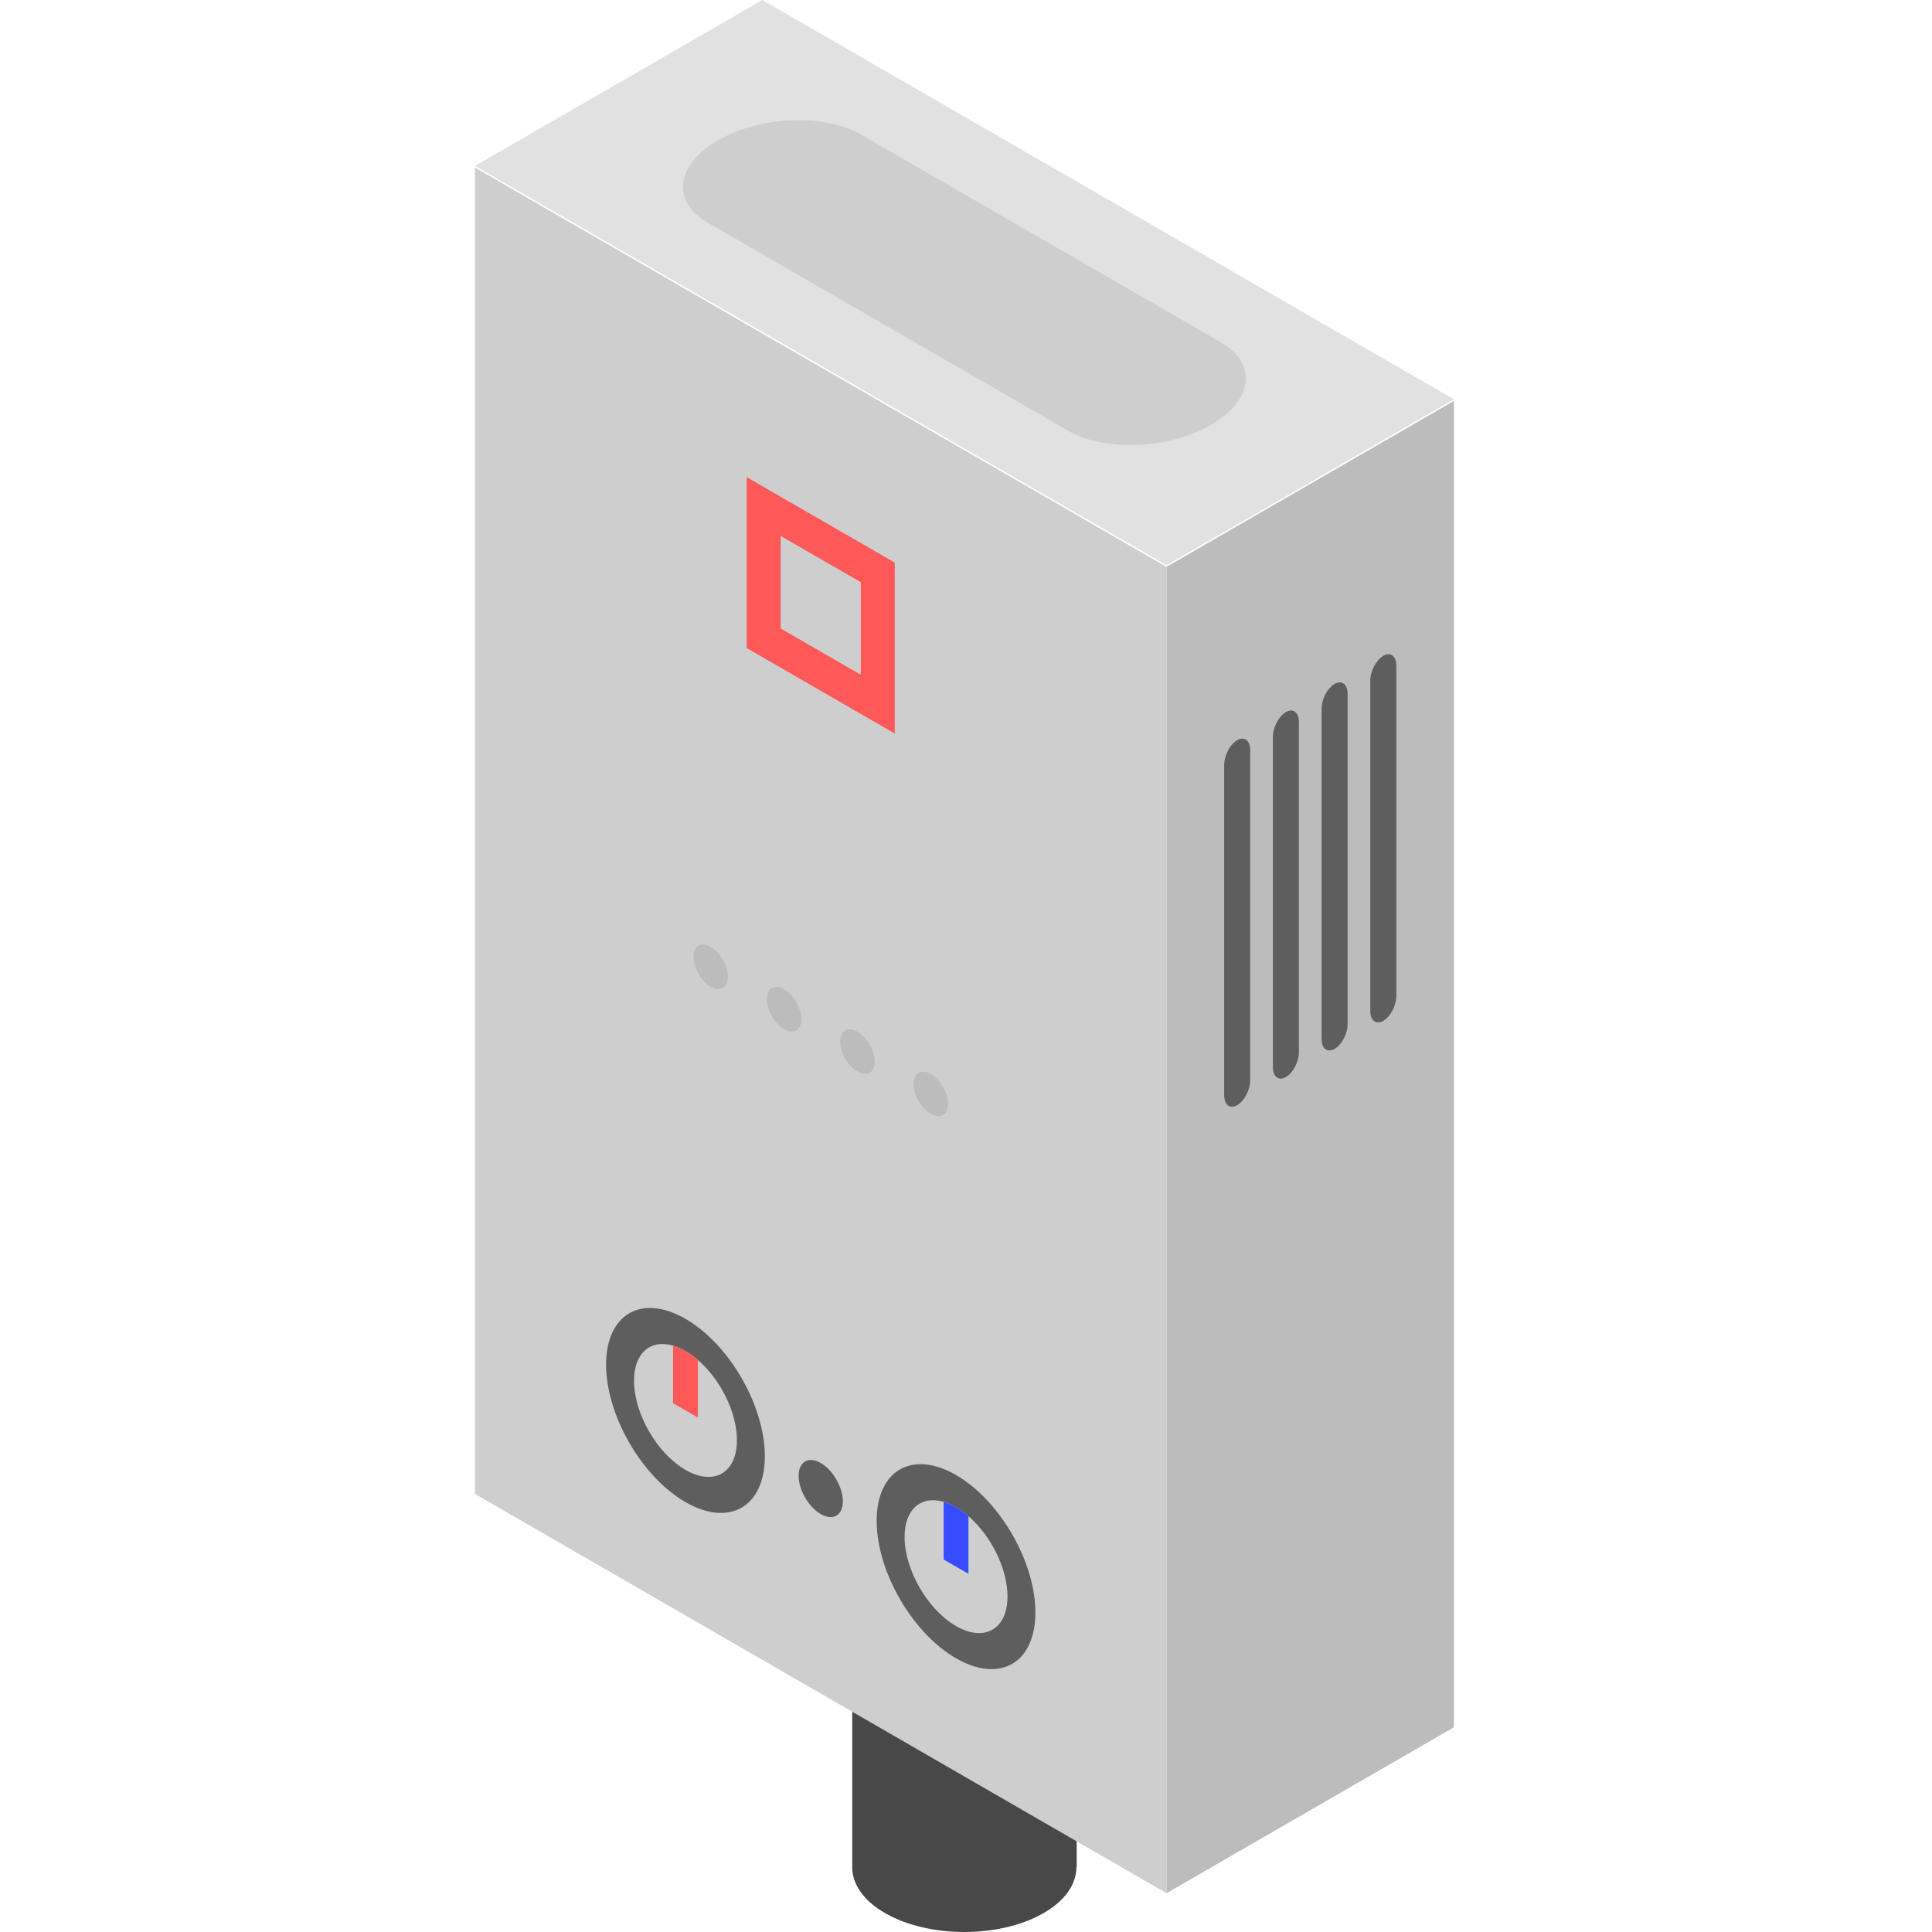 <?xml version="1.0" encoding="UTF-8"?> <svg xmlns="http://www.w3.org/2000/svg" width="240" height="240" viewBox="0 0 240 240" fill="none"><path d="M133.749 194.802V231.963H133.714C133.714 234.023 132.355 236.083 129.637 237.65C124.2 240.784 115.38 240.784 109.943 237.65C107.225 236.083 105.866 234.023 105.866 231.963V194.802H133.749Z" fill="#484848"></path><path d="M129.637 200.487C124.199 203.627 115.383 203.627 109.945 200.487C104.507 197.348 104.507 192.258 109.944 189.118C115.382 185.979 124.198 185.979 129.636 189.118C135.074 192.258 135.075 197.348 129.637 200.487Z" fill="#5E5E5E"></path><path d="M59 20.613L94.702 0L180.614 49.601L144.911 70.214L59 20.613Z" fill="#E1E1E1"></path><path d="M89.192 17.431C94.438 14.402 102.374 14.073 106.918 16.696L151.695 42.548C156.238 45.171 155.669 49.753 150.422 52.782C145.176 55.811 137.239 56.14 132.696 53.517L87.918 27.666C83.375 25.043 83.945 20.46 89.192 17.431Z" fill="#CECECE"></path><path d="M144.911 235.181L59 185.58V20.815L144.911 70.416V235.181Z" fill="#CECECE"></path><path d="M111.151 91.125L92.76 80.507V59.272L111.151 69.89V91.125Z" fill="#FF5858"></path><path d="M106.933 83.82L96.978 78.073V66.577L106.933 72.325V83.82Z" fill="#CECECE"></path><path d="M90.429 121.344C90.429 122.711 89.469 123.266 88.285 122.582C87.1 121.898 86.14 120.235 86.14 118.868C86.14 117.5 87.1 116.946 88.285 117.63C89.469 118.314 90.429 119.976 90.429 121.344Z" fill="#BCBCBC"></path><path d="M99.543 126.606C99.543 127.973 98.583 128.527 97.399 127.844C96.214 127.16 95.254 125.497 95.254 124.129C95.254 122.762 96.214 122.208 97.399 122.892C98.583 123.575 99.543 125.238 99.543 126.606Z" fill="#BCBCBC"></path><path d="M108.657 131.868C108.657 133.235 107.697 133.789 106.513 133.106C105.329 132.422 104.368 130.759 104.368 129.392C104.368 128.024 105.328 127.47 106.513 128.154C107.697 128.837 108.657 130.5 108.657 131.868Z" fill="#BCBCBC"></path><path d="M117.771 137.13C117.771 138.497 116.811 139.051 115.627 138.367C114.442 137.684 113.482 136.021 113.482 134.653C113.482 133.286 114.443 132.732 115.627 133.415C116.811 134.099 117.771 135.762 117.771 137.13Z" fill="#BCBCBC"></path><path d="M95.01 180.903C95.01 187.191 90.596 189.739 85.15 186.595C79.706 183.451 75.291 175.806 75.291 169.519C75.291 163.231 79.705 160.683 85.15 163.827C90.596 166.971 95.01 174.617 95.01 180.903Z" fill="#5E5E5E"></path><path d="M91.544 178.901C91.544 182.979 88.684 184.63 85.152 182.592C81.62 180.553 78.76 175.599 78.76 171.521C78.76 168.057 80.825 166.345 83.611 167.158C84.103 167.3 84.619 167.523 85.151 167.83C85.684 168.138 86.201 168.512 86.692 168.937C89.479 171.34 91.544 175.438 91.544 178.901Z" fill="#CECECE"></path><path d="M86.693 168.937V176.1L83.612 174.321V167.158C84.103 167.3 84.62 167.522 85.152 167.829C85.684 168.138 86.201 168.512 86.693 168.937Z" fill="#FF5858"></path><path d="M128.62 200.308C128.62 206.596 124.206 209.144 118.761 206C113.316 202.856 108.902 195.211 108.902 188.924C108.902 182.637 113.316 180.088 118.761 183.232C124.206 186.376 128.62 194.021 128.62 200.308Z" fill="#5E5E5E"></path><path d="M125.154 198.306C125.154 202.384 122.294 204.035 118.762 201.996C115.23 199.957 112.37 195.004 112.37 190.925C112.37 187.462 114.435 185.749 117.221 186.563C117.713 186.705 118.229 186.927 118.762 187.235C119.295 187.542 119.811 187.916 120.302 188.342C123.089 190.745 125.154 194.843 125.154 198.306Z" fill="#CECECE"></path><path d="M120.303 188.342V195.505L117.222 193.726V186.563C117.714 186.705 118.23 186.927 118.763 187.234C119.295 187.542 119.811 187.916 120.303 188.342Z" fill="#374CFF"></path><path d="M104.703 186.5C104.703 188.251 103.473 188.961 101.956 188.085C100.439 187.209 99.21 185.08 99.21 183.328C99.21 181.577 100.439 180.867 101.956 181.743C103.473 182.618 104.703 184.748 104.703 186.5Z" fill="#5E5E5E"></path><path d="M180.615 214.568L144.911 235.181V70.416L180.615 49.803V214.568Z" fill="#BCBCBC"></path><path d="M153.688 137.288C152.796 137.803 152.073 137.256 152.073 136.066V95.037C152.073 93.847 152.796 92.465 153.688 91.95C154.58 91.435 155.303 91.981 155.303 93.171V134.201C155.303 135.391 154.58 136.772 153.688 137.288Z" fill="#5E5E5E"></path><path d="M159.738 133.795C158.846 134.31 158.123 133.763 158.123 132.574V91.544C158.123 90.354 158.846 88.973 159.738 88.457C160.63 87.942 161.353 88.489 161.353 89.679V130.708C161.353 131.897 160.63 133.28 159.738 133.795Z" fill="#5E5E5E"></path><path d="M165.788 130.302C164.896 130.817 164.173 130.27 164.173 129.08V88.05C164.173 86.861 164.896 85.479 165.788 84.963C166.681 84.448 167.404 84.995 167.404 86.185V127.214C167.404 128.405 166.681 129.786 165.788 130.302Z" fill="#5E5E5E"></path><path d="M171.839 126.808C170.946 127.324 170.223 126.777 170.223 125.587V84.557C170.223 83.367 170.947 81.986 171.839 81.47C172.731 80.955 173.455 81.502 173.455 82.692V123.721C173.455 124.911 172.731 126.293 171.839 126.808Z" fill="#5E5E5E"></path></svg> 